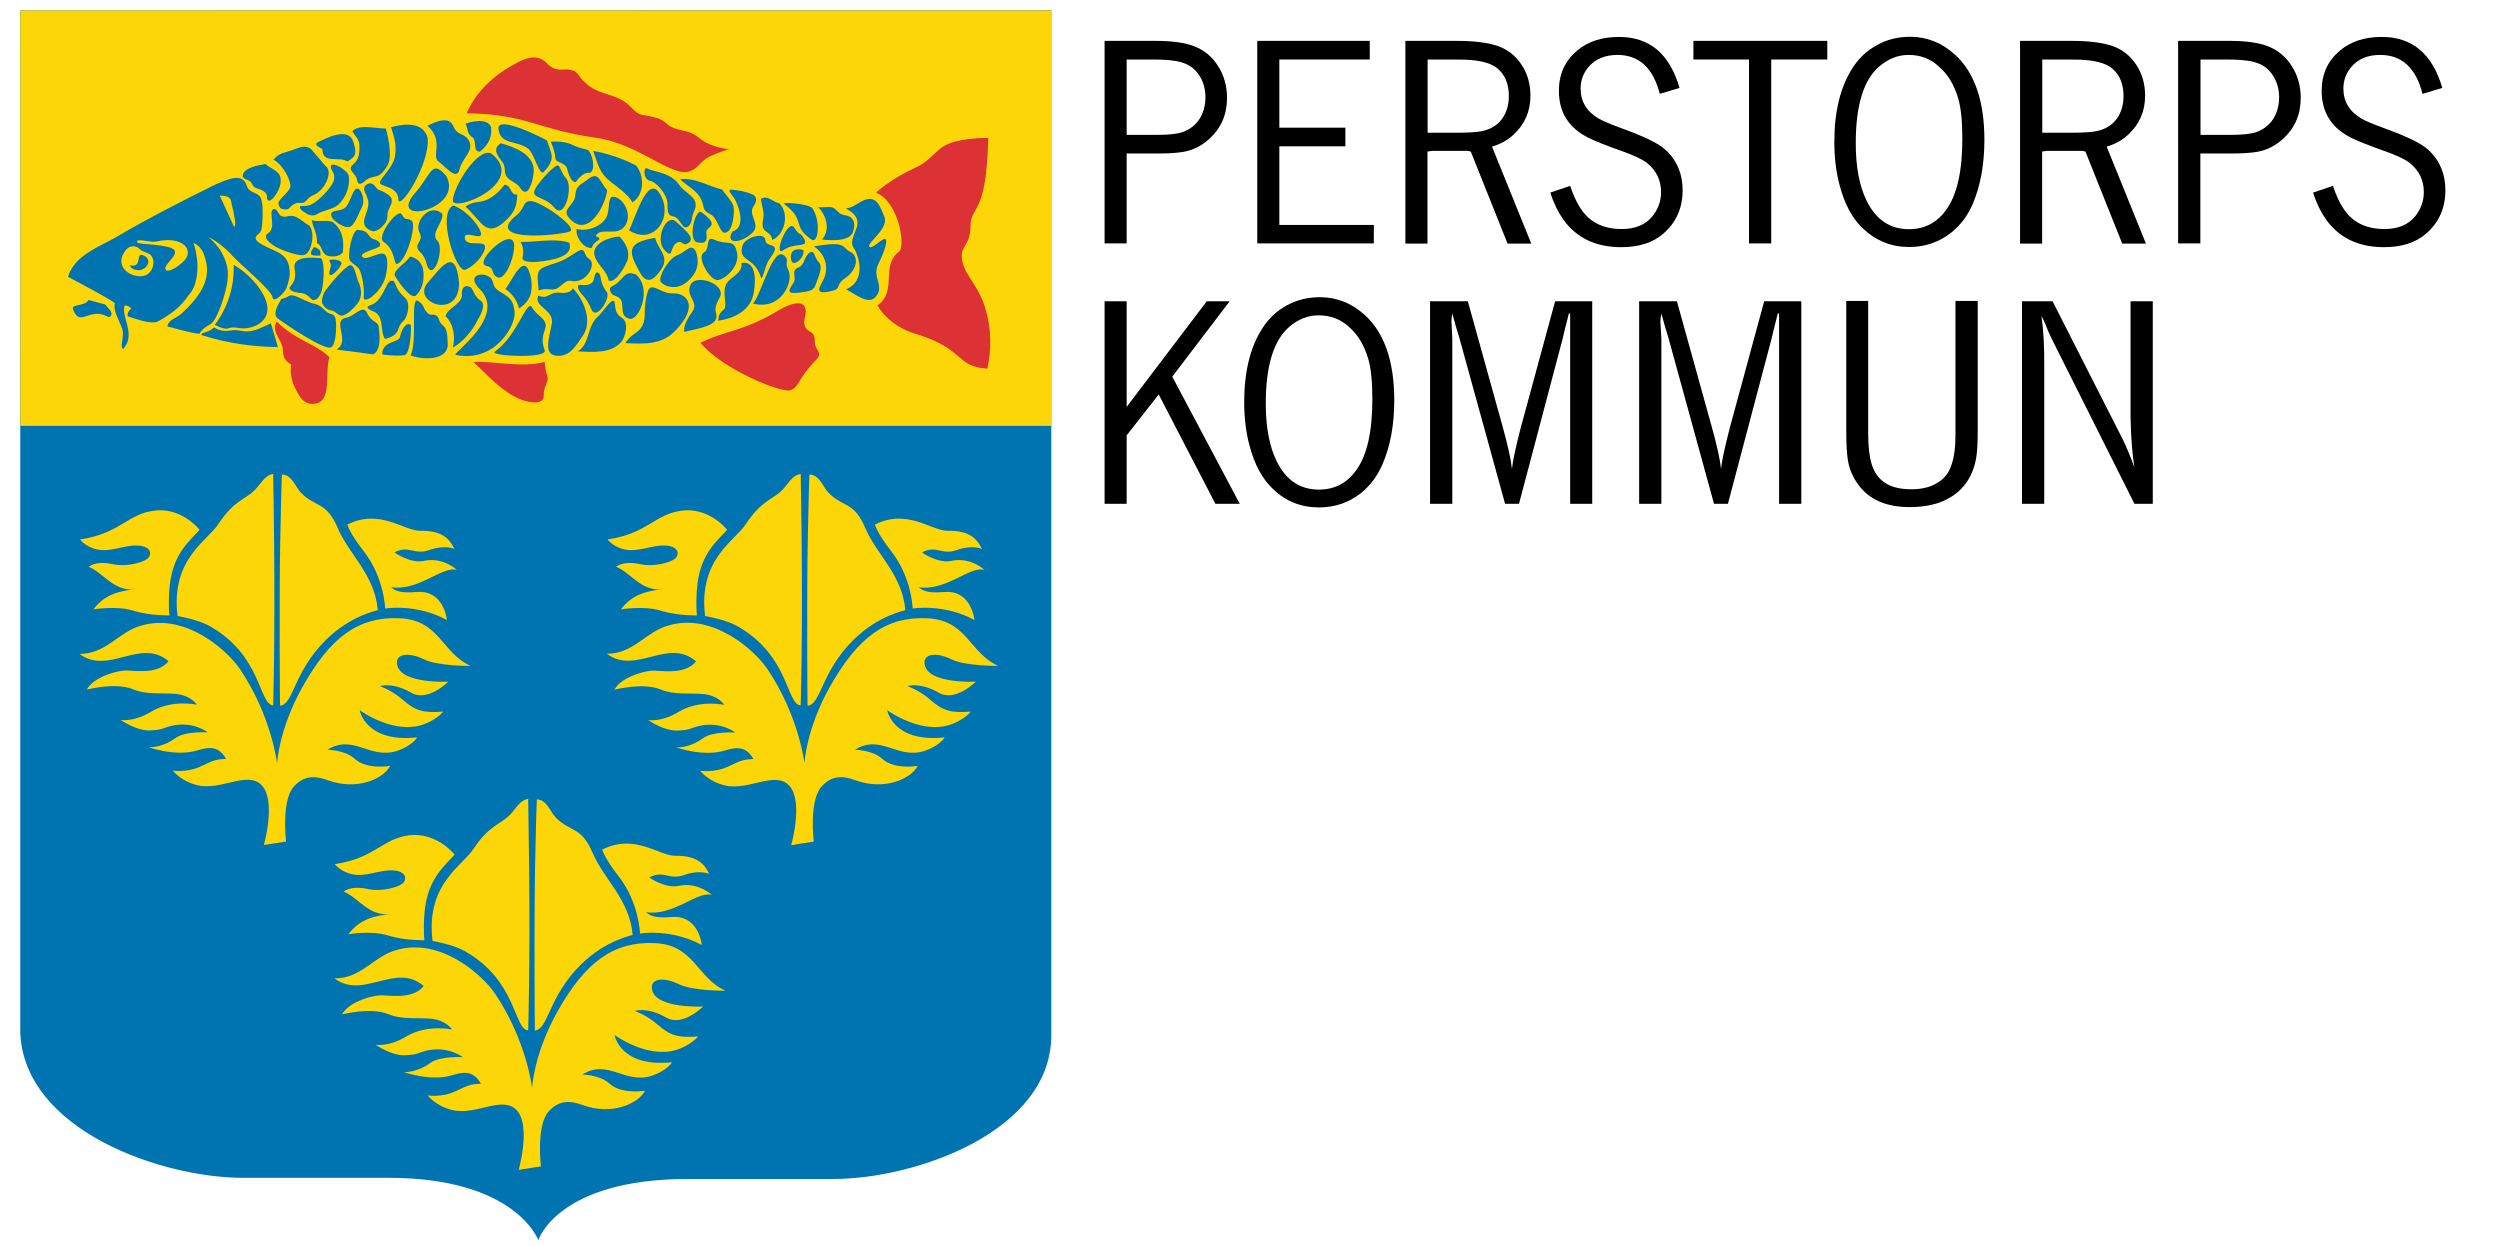 <?xml version="1.0" encoding="utf-8"?>
<!-- Generator: Adobe Illustrator 24.3.1, SVG Export Plug-In . SVG Version: 6.00 Build 0)  -->
<svg version="1.1" id="Lager_1" xmlns="http://www.w3.org/2000/svg" xmlns:xlink="http://www.w3.org/1999/xlink" x="0px" y="0px"
	 viewBox="0 0 152.93 76.25" style="enable-background:new 0 0 152.93 76.25;" xml:space="preserve">
<style type="text/css">
	.st0{fill:#0074B0;}
	.st1{clip-path:url(#SVGID_2_);fill:#FDD607;}
	.st2{fill:#FDD607;}
	.st3{fill:#DC3235;}
</style>
<g>
	<path d="M67.57,2.5h3.13c1,0,1.79,0.11,2.35,0.33c0.62,0.24,1.12,0.65,1.48,1.24c0.35,0.56,0.53,1.2,0.53,1.91
		c0,1.02-0.36,1.86-1.08,2.51c-0.48,0.44-1.01,0.7-1.59,0.8c-0.42,0.07-0.93,0.1-1.55,0.1h-1.92v5.5h-1.35V2.5 M68.92,8.25h1.82
		c0.72,0,1.24-0.05,1.57-0.16c0.58-0.2,0.99-0.57,1.23-1.12c0.13-0.31,0.2-0.64,0.2-1c0-0.66-0.2-1.21-0.61-1.65
		c-0.22-0.24-0.51-0.41-0.86-0.51c-0.42-0.12-0.99-0.17-1.72-0.17h-1.63V8.25z"/>
	<polygon points="76.91,2.5 83.79,2.5 83.79,3.64 78.26,3.64 78.26,7.81 82.3,7.81 82.3,8.95 78.26,8.95 78.26,13.76 84.04,13.76 
		84.04,14.89 76.91,14.89 	"/>
	<path d="M85.97,2.5h3.13c1.09,0,1.94,0.11,2.54,0.32c0.59,0.21,1.07,0.59,1.43,1.13c0.37,0.55,0.55,1.19,0.55,1.9
		c0,0.97-0.35,1.77-1.06,2.41c-0.36,0.33-0.79,0.56-1.29,0.71l2.4,5.93h-1.45l-2.25-5.63l-0.19-0.04h-1.04h-1.14l-0.28,0.04v5.63
		h-1.35V2.5 M87.33,8.12h1.69c0.75,0,1.28-0.03,1.59-0.09c0.62-0.12,1.08-0.42,1.36-0.89c0.22-0.36,0.33-0.79,0.33-1.27
		c0-0.73-0.23-1.28-0.68-1.67c-0.38-0.33-1.04-0.51-1.98-0.55c-0.1,0-0.41,0-0.93-0.01h-1.38V8.12z"/>
	<path d="M102.74,5.38l-1.21,0.36c-0.4-1.59-1.27-2.38-2.59-2.38c-0.76,0-1.35,0.25-1.77,0.74c-0.32,0.38-0.48,0.82-0.48,1.32
		c0,0.79,0.37,1.4,1.1,1.83c0.25,0.15,0.71,0.34,1.39,0.59c1.11,0.4,1.91,0.76,2.4,1.09c0.49,0.34,0.87,0.8,1.11,1.39
		c0.16,0.4,0.24,0.84,0.24,1.31c0,1.09-0.39,1.98-1.18,2.66c-0.64,0.56-1.5,0.83-2.58,0.83c-1.55,0-2.73-0.56-3.54-1.69
		c-0.33-0.47-0.6-1.02-0.79-1.65l1.21-0.41c0.19,0.56,0.39,1,0.6,1.32c0.54,0.88,1.39,1.32,2.55,1.32c0.83,0,1.46-0.26,1.88-0.78
		c0.35-0.43,0.53-0.92,0.53-1.48c0-0.73-0.29-1.32-0.86-1.78c-0.29-0.23-0.83-0.48-1.6-0.75c-0.88-0.31-1.53-0.57-1.96-0.78
		c-1.22-0.6-1.83-1.56-1.83-2.88c0-1.02,0.37-1.83,1.1-2.45c0.67-0.57,1.52-0.85,2.56-0.85C100.91,2.25,102.14,3.3,102.74,5.38z"/>
	<polygon points="103.59,2.5 111.78,2.5 111.78,3.64 108.35,3.64 108.35,14.89 106.99,14.89 106.99,3.64 103.59,3.64 	"/>
	<path d="M116.85,2.25c1.03,0,1.95,0.37,2.76,1.11c1.18,1.09,1.78,2.82,1.78,5.2c0,1.49-0.24,2.8-0.71,3.91
		c-0.31,0.72-0.75,1.3-1.31,1.75c-0.74,0.59-1.6,0.89-2.58,0.89c-1.09,0-2.03-0.38-2.82-1.12c-0.66-0.62-1.14-1.51-1.44-2.67
		c-0.21-0.79-0.32-1.67-0.32-2.64c0-1.86,0.37-3.36,1.1-4.5c0.39-0.62,0.89-1.09,1.51-1.42C115.41,2.42,116.1,2.25,116.85,2.25
		 M116.75,3.36c-0.65,0-1.25,0.24-1.8,0.71c-0.95,0.82-1.43,2.38-1.43,4.69c0,1.44,0.22,2.61,0.66,3.51
		c0.57,1.17,1.44,1.75,2.59,1.75c0.97,0,1.73-0.4,2.3-1.21c0.65-0.91,0.97-2.35,0.97-4.32c0-1.06-0.08-1.88-0.25-2.46
		c-0.25-0.85-0.64-1.5-1.2-1.97C118.08,3.58,117.46,3.36,116.75,3.36z"/>
	<path d="M123.57,2.5h3.13c1.09,0,1.94,0.11,2.54,0.32c0.59,0.21,1.07,0.59,1.43,1.13c0.37,0.55,0.55,1.19,0.55,1.9
		c0,0.97-0.35,1.77-1.06,2.41c-0.36,0.33-0.79,0.56-1.29,0.71l2.4,5.93h-1.45l-2.25-5.63l-0.19-0.04h-1.04h-1.14l-0.28,0.04v5.63
		h-1.35V2.5 M124.92,8.12h1.69c0.75,0,1.29-0.03,1.6-0.09c0.62-0.12,1.07-0.42,1.36-0.89c0.22-0.36,0.33-0.79,0.33-1.27
		c0-0.73-0.23-1.28-0.68-1.67c-0.38-0.33-1.04-0.51-1.98-0.55c-0.1,0-0.41,0-0.93-0.01h-1.38V8.12z"/>
	<path d="M133.25,2.5h3.13c1,0,1.79,0.11,2.35,0.33c0.62,0.24,1.12,0.65,1.48,1.24c0.35,0.56,0.53,1.2,0.53,1.91
		c0,1.02-0.36,1.86-1.08,2.51c-0.48,0.44-1.01,0.7-1.59,0.8c-0.42,0.07-0.94,0.1-1.56,0.1h-1.91v5.5h-1.36V2.5 M134.61,8.25h1.82
		c0.71,0,1.24-0.05,1.56-0.16c0.58-0.2,0.99-0.57,1.23-1.12c0.13-0.31,0.2-0.64,0.2-1c0-0.66-0.21-1.21-0.61-1.65
		c-0.22-0.24-0.51-0.41-0.86-0.51c-0.42-0.12-0.99-0.17-1.72-0.17h-1.62V8.25z"/>
	<path d="M149.4,5.38l-1.21,0.36c-0.4-1.59-1.27-2.38-2.59-2.38c-0.77,0-1.36,0.25-1.77,0.74c-0.32,0.38-0.48,0.82-0.48,1.32
		c0,0.79,0.37,1.4,1.1,1.83c0.25,0.15,0.71,0.34,1.39,0.59c1.11,0.4,1.91,0.76,2.4,1.09c0.49,0.34,0.87,0.8,1.11,1.39
		c0.16,0.4,0.24,0.84,0.24,1.31c0,1.09-0.39,1.98-1.18,2.66c-0.64,0.56-1.5,0.83-2.58,0.83c-1.55,0-2.73-0.56-3.54-1.69
		c-0.33-0.47-0.6-1.02-0.79-1.65l1.21-0.41c0.19,0.56,0.39,1,0.6,1.32c0.54,0.88,1.39,1.32,2.55,1.32c0.83,0,1.46-0.26,1.88-0.78
		c0.35-0.43,0.53-0.92,0.53-1.48c0-0.73-0.29-1.32-0.86-1.78c-0.29-0.23-0.83-0.48-1.6-0.75c-0.87-0.31-1.53-0.57-1.96-0.78
		c-1.22-0.6-1.83-1.56-1.83-2.88c0-1.02,0.37-1.83,1.1-2.45c0.67-0.57,1.52-0.85,2.56-0.85C147.56,2.25,148.8,3.3,149.4,5.38z"/>
	<polygon points="68.92,18.43 68.92,24.89 73.82,18.43 75.22,18.43 71.71,23.04 75.84,30.82 74.35,30.82 70.88,24.13 68.92,26.63 
		68.92,30.82 67.57,30.82 67.57,18.43 	"/>
	<path d="M80.75,18.18c1.03,0,1.95,0.37,2.76,1.11c1.18,1.09,1.78,2.82,1.78,5.2c0,1.49-0.24,2.8-0.72,3.91
		c-0.31,0.72-0.75,1.3-1.3,1.75c-0.74,0.59-1.6,0.89-2.58,0.89c-1.1,0-2.04-0.37-2.82-1.13c-0.66-0.62-1.14-1.51-1.44-2.67
		c-0.21-0.79-0.32-1.67-0.32-2.64c0-1.86,0.37-3.36,1.1-4.5c0.39-0.62,0.9-1.09,1.51-1.42C79.32,18.35,80,18.18,80.75,18.18
		 M80.66,19.29c-0.65,0-1.25,0.23-1.8,0.71c-0.95,0.82-1.43,2.38-1.43,4.69c0,1.44,0.22,2.61,0.66,3.51
		c0.57,1.17,1.43,1.75,2.59,1.75c0.96,0,1.73-0.4,2.3-1.21c0.65-0.91,0.97-2.35,0.97-4.32c0-1.06-0.08-1.88-0.25-2.46
		c-0.25-0.85-0.64-1.5-1.2-1.98C81.98,19.51,81.37,19.29,80.66,19.29z"/>
	<path d="M97.4,18.43v12.39h-1.35v-9.85v-0.72v-0.78v-0.29h-0.08l-0.08,0.32l-0.17,0.67l-0.13,0.55l-2.67,10.1h-0.85l-2.82-10.23
		c-0.12-0.37-0.26-0.84-0.41-1.41c-0.04,0.2-0.05,0.37-0.05,0.51l0.05,1.03v10.1h-1.36V18.43h2.31l2.13,7.67
		c0.32,1.15,0.51,2.01,0.57,2.59c0.04-0.46,0.22-1.29,0.53-2.5l2.11-7.76H97.4z"/>
	<path d="M110.19,18.43v12.39h-1.36v-9.85v-0.72v-0.78v-0.29h-0.08l-0.08,0.32l-0.17,0.67l-0.13,0.55l-2.67,10.1h-0.85l-2.81-10.23
		c-0.12-0.37-0.26-0.84-0.41-1.41c-0.04,0.2-0.06,0.37-0.06,0.51l0.06,1.03v10.1h-1.36V18.43h2.31l2.13,7.67
		c0.32,1.15,0.51,2.01,0.57,2.59c0.04-0.46,0.22-1.29,0.53-2.5l2.11-7.76H110.19z"/>
	<path d="M114.28,18.43v8.05c0,0.81,0.07,1.44,0.21,1.9c0.31,1.04,1.11,1.55,2.42,1.55c0.63,0,1.15-0.12,1.58-0.38
		c0.43-0.25,0.72-0.61,0.87-1.07c0.18-0.5,0.26-1.11,0.26-1.86v-8.21h1.36v8.05c0,0.62-0.03,1.08-0.07,1.4
		c-0.16,1.13-0.67,1.97-1.53,2.52c-0.67,0.43-1.53,0.64-2.56,0.64c-1.42,0-2.46-0.45-3.12-1.34c-0.39-0.51-0.62-1.09-0.69-1.73
		c-0.05-0.45-0.07-0.98-0.07-1.59v-7.95H114.28z"/>
	<path d="M131.69,18.43v12.39h-1.12l-5.01-9.99c-0.15-0.3-0.29-0.6-0.4-0.91c-0.07-0.18-0.17-0.38-0.28-0.59
		c0.12,0.82,0.18,1.83,0.17,3.03v8.46h-1.36V18.43h1.87l4.3,8.46c0.23,0.48,0.47,1.05,0.71,1.71c-0.13-0.74-0.21-1.76-0.24-3.07
		v-7.1H131.69z"/>
</g>
<g>
	<g>
		<path class="st0" d="M64.31,0.63l0,62.62c0.07,5.95-8.29,8.87-13.33,8.87c-3.52,0-8.89,0-8.89,0c-7.98,0-9.16,3.74-9.16,3.74
			s-1.37-3.81-9.16-3.81c0,0-5.37,0-8.89,0c-5.04,0-13.39-2.92-13.64-8.87l0-62.54L64.31,0.63L64.31,0.63z"/>
		<g>
			<defs>
				<path id="SVGID_1_" d="M1.24,0.64l63.08,0l0,0l0,0l0,62.62c0.07,5.95-8.29,8.87-13.33,8.87c-3.52,0-8.89,0-8.89,0
					c-7.98,0-9.16,3.74-9.16,3.74s-1.37-3.81-9.16-3.81c0,0-5.37,0-8.89,0c-5.04,0-13.39-2.92-13.64-8.87"/>
			</defs>
			<clipPath id="SVGID_2_">
				<use xlink:href="#SVGID_1_"  style="overflow:visible;"/>
			</clipPath>
			<polygon class="st1" points="0,0 65.68,0 65.68,26.05 0,26.05 0,0 			"/>
		</g>
	</g>
	<g>
		<path class="st0" d="M30.04,7.77c0.06,0.54-0.07,1-0.68,1.51c-0.45-0.01-0.19-0.61-0.43-0.86c-0.37-0.2-0.31-0.58-0.45-0.86
			C28.92,7.42,29.8,7.21,30.04,7.77L30.04,7.77z"/>
		<path class="st0" d="M28.65,8.55c0.42,0.66-0.38,1.09-0.54,1.81c-0.17,0.74-0.89-0.21-1.25-0.45c-0.54-0.35,0.36-1.28-0.72-2.22
			c1.22-0.59,1.45-0.3,1.65,0.14C27.98,8.26,28.39,8.15,28.65,8.55z"/>
		<path class="st0" d="M33.46,8.6c0.26,0.82,0.57,1.09-0.19,1.91c-0.28,0.31-0.58-1.15-0.98-1.43c-0.72-0.51-1.68-0.21-1.8-1.19
			C30.39,7.02,33.14,8.4,33.46,8.6"/>
		<path class="st0" d="M26.16,8.42c0.16,1.65-1.76,4.56-1.79,3.76c-0.03-0.83-1.19-0.74-1.13-1.03c0.06-0.28,0.76-0.89,0.9-1.49
			c0.16-0.71-0.03-1.29-0.22-1.88C24.74,7.56,25.86,7.43,26.16,8.42"/>
		<path class="st0" d="M23.6,7.86c0,0,0.48,1.6,0.11,2.25c-0.55,0.98-0.87,0.5-1.41,0.98c-0.24,0.21-0.41,0.24-0.46-0.1
			c-0.06-0.4-0.64-0.58-0.26-0.91c0.29-0.25,0.4-0.5,0.41-1.04c0.01-0.54-0.18-0.58-0.44-1.02C22.03,7.57,22.92,7.87,23.6,7.86
			L23.6,7.86z"/>
		<path class="st0" d="M21.24,9.88c-0.46-0.35-1.52,0.19-1.51-0.74C19.61,9,19.31,9,19.35,8.75c0.63-0.33,1.94-0.98,2.25-0.11
			C21.91,9.5,21.65,9.64,21.24,9.88z"/>
		<path class="st0" d="M36,9.2c0.36,0.45,0.39,1.39,0.03,1.37c-0.44-0.02-0.8,0.56-0.8,0.56c-0.3,0.08-0.49-0.62-0.53-0.78
			C34.6,9.92,34,9.96,33.98,9.71c-0.04-0.53-0.29-1.04-0.29-1.04s0.78-0.09,1.34,0.2C35.51,9.11,35.95,9.13,36,9.2z"/>
		<path class="st0" d="M30.64,8.76c0.84,0.25,2.03,0.67,2.01,1.7c-0.01,0.47-0.32,1.83-0.84,1.02c-0.2-0.31-0.6-0.38-0.81-0.67
			c-0.2-0.28-0.04-0.55-0.24-0.85C30.48,9.56,30.06,9.13,30.64,8.76"/>
		<path class="st0" d="M19.89,10.13c0.55,0.38-0.05,1.52-0.67,1.78c-0.61,0.26-0.4,0.57-0.94,0.5c0,0-0.15-0.04-0.39,0.14
			c-0.18,0.13-0.21,0.29-0.47,0.26c-0.26-0.02-0.33-0.11-0.39-0.34c-0.05-0.24,0.67-0.72,0.73-1.04c0.06-0.32-0.41-1.33-1.03-1.66
			c0.22-0.26,0.36-0.36,0.94-0.52c0.58-0.16,0.94-0.47,1.38-0.11L19.89,10.13C19.89,10.13,19.78,10.06,19.89,10.13z"/>
		<path class="st0" d="M38.92,10.13c0.51,0.65,0.51,1.76-0.23,2.25c-0.31-0.52-0.84-0.87-1.31-1.24c-0.76-0.6-0.77-1.06-1.1-1.91
			C37.22,9.4,38.09,9.7,38.92,10.13"/>
		<path class="st0" d="M34.62,10.9c0.47,0.51-0.07,2.59-0.71,1.8c-0.65-0.79-1.63-0.5-1.07-1.31c0.36-0.53,1.02-1.2,1.23-1.26
			C34.28,10.07,34.3,10.56,34.62,10.9z"/>
		<path class="st0" d="M41.55,11.31c0.39,0.58,1.34,0.77,0.89,1.66c-0.16,0.31-0.06,0.75-0.41,0.92c-0.32,0.15-0.4-0.57-0.84-0.65
			c-0.34-0.06-0.36-0.26-0.36-0.78c0-0.53-0.65-1.33-1.07-1.4c-0.42-0.07-0.41-0.88-0.18-0.76C40.02,10.54,41.02,10.53,41.55,11.31z
			"/>
		<path class="st0" d="M16.24,10.03c0.26,0.25,0.62,0.33,0.85,0.65c0.35,0.65-0.49,1.75-0.68,1.58c-0.19-0.17,0.06-0.3-0.25-0.54
			c-0.32-0.24-0.6-0.13-0.73-0.45c-0.13-0.32-0.48-0.24-0.58-0.47c-0.03-0.39,0.49-0.55,0.79-0.65L16.24,10.03L16.24,10.03z"/>
		<path class="st0" d="M27.3,10.77c1.12,2.05-3.74,3.12-1.89,1.01C26.4,10.66,26.4,9.7,27.3,10.77"/>
		<path class="st0" d="M21.33,10.75c0.13,0.89-0.41,1.63-0.74,1.85c-0.33,0.22-0.87,0.29-1.2,0.5c-0.33,0.22-0.71-0.08-0.71-0.08
			s-0.34-0.18-0.33-0.33c0.01-0.15,0.07-0.04,0.52-0.12c0.45-0.08,1.45-1.09,1.56-1.57c0.1-0.48-0.26-0.59-0.18-0.86
			C20.31,9.88,21.23,10.37,21.33,10.75C21.33,10.75,21.32,10.65,21.33,10.75z"/>
		<path class="st0" d="M37.14,11.62c-0.09,0.96-1.22,3.09-2.37,1.66c-0.4-0.5,0.38-0.72,0.42-1.33c0.05-0.64,0.33-0.62,0.77-0.98
			C36.65,10.41,36.7,11.19,37.14,11.62"/>
		<path class="st0" d="M44.17,11.59c0.18,0.28,0.59,0.68,0.69,1s-0.01,1.74-0.59,1.64c-0.22-0.04-0.43-0.95-0.79-1.11
			c-0.54-0.24-0.37-0.42-0.58-0.9c-0.25-0.58-0.88-0.83-1.3-1.26C42.56,10.86,43.29,11.39,44.17,11.59"/>
		<path class="st0" d="M14.48,10.88c0.27,0.02,0.49,0.09,0.63,0.52c0.14,0.42,0.66,0.34,0.84,0.71c0.18,0.36,0.12,1.65,0.04,1.94
			c-0.08,0.28-0.33,0.29-0.35,0.51c-0.02,0.22,0.43,0.45,1.22,0.8c0.78,0.35,0.82,0.84,0.86,1.22c0.04,0.38-0.12,0.8-0.2,1.05
			c-0.09,0.25-0.8,0.98-0.85,0.55c-0.06-0.43-2.02-2.06-2.36-2.44c-0.82-0.92-1.56-1.24-1.56-1.24s0.56,0.46,0.84,1
			c0.3,0.58,0.45,1.1,0.28,1.96c-0.17,0.86-0.64,2.16-0.98,2.36c-0.34,0.2-0.51,0.3-0.69,0.6c-0.6-0.06-1.23-0.27-1.96-0.45
			c0.06-0.43,0.51-0.47,0.87-0.79c0.98-0.9,1.8-1.97,1.49-3.19c-0.1-0.41-0.22-0.88-0.77-1.14c0.34,0.95,0.41,2.49-0.31,3.23
			c-0.47,0.71-1.11,1.18-1.93,1.62c-0.52,0.1-1.18-0.16-1.78-0.35c-0.03-0.2,0.06-0.36,0.22-0.46c-0.1-0.14-0.25-0.22-0.41-0.2
			c-0.22,0.73,0.73,1.77-0.09,2.66c-0.23-0.17,0.11-0.77-0.06-1.25c-0.19-0.54-0.58-1.12-0.44-1.56c-0.92-0.6-1.91-1.08-2.87-1.61
			c0.38-1.28,1.86-1.82,2.89-2.39c1.78-1.08,4.66-2.53,5.56-2.97C13.5,11.1,14.21,10.86,14.48,10.88z"/>
		<path class="st0" d="M38.48,14.09c0.38-0.71,1.24-3.89,2.04-1.92C41.07,13.52,39.88,14.99,38.48,14.09"/>
		<path class="st0" d="M22.95,11.4c0.26,0.35,0.21,0.11,0.78,0.5c0.58,0.39-0.07,0.81-0.03,1.3c0.04,0.49-0.65,1.03-0.93,0.94
			c-1.14-0.43,0.07-1.25-0.31-2.06c-0.07-0.29-0.26-0.38-0.15-0.68C22.51,11.17,22.76,11.14,22.95,11.4z"/>
		<path class="st0" d="M31.64,11.9c-0.02,0.7-0.16,1.05-0.62,1.51c-1.3,1.28-1.52,0.12-2.55-0.77c0.5-0.37,0.78-0.18,1.36-0.44
			c0.42-0.22,0.76-0.52,1.03-0.9C31.31,11.32,31.18,11.95,31.64,11.9"/>
		<path class="st0" d="M46,12.86c-0.05,0.5,0.52,0.95-0.02,1.42c-0.74,0.66-1.64,0.63-1.17-0.12c0.92-0.27,0.29-1.79,0.08-2.07
			c-0.48-0.61-0.26-0.5,0.26-0.44c0.2,0.02,0.93,0.19,1.04,0.36C46.4,12.35,46.02,12.61,46,12.86z"/>
		<path class="st0" d="M37.19,13.01c0.11-0.59,0-1.1,0.47-0.95c0.47,0.15,0.99,0.98,0.63,1.66c-0.46,0.86-1.54,0.09-1.85,0.72
			c0.57,0.25-0.09,0.2-0.23,0.72c-0.51,0.09-1.04-0.73-0.93-1.16C35.89,14.21,37.05,13.82,37.19,13.01z"/>
		<path class="st0" d="M47.66,12.43c0.66,0.62,0.35,1.93-0.42,2.25c-0.07-0.63-0.75-0.34-0.56-1.25c0.1-0.46-0.08-0.82-0.14-1.26
			C46.97,11.9,47.27,12.37,47.66,12.43"/>
		<path class="st0" d="M54.12,13.32c0.19,0.7-1.05,1.51-0.95,1.75c0.1,0.24,0.68-0.39,0.93-0.45c0.25-0.06,0.07,0.65-0.36,1.5
			c-0.43,0.85,0.39,1.33-0.15,2.01c-0.46,0.58-1.24-0.14-1.84-0.43c1.27-0.51,0.79-2.08,0.47-2.54c-0.33-0.45,0.3-1.11,0.23-1.62
			c-0.06-0.51-0.71-0.76-0.7-0.8c0.56-0.02,0.95-0.61,1.51-0.57C53.77,12.21,53.95,12.95,54.12,13.32"/>
		<path class="st0" d="M22.15,12.64c-0.21,0.41-0.44,1.13-0.76,1.24c-0.31,0.11-1.09-0.38-1.13-0.71c-0.05-0.35,0.42-0.21,0.78-0.41
			c0.36-0.2,0.5-1.13,0.77-1.22C22.08,11.46,22.36,12.23,22.15,12.64z"/>
		<path class="st0" d="M49.69,12.73c0.55,0.84,0.36,2.22-0.06,1.92c-1.22-0.87-0.32-1.17-1.66-2.17
			C47.8,12.34,49.4,12.45,49.69,12.73"/>
		<path class="st0" d="M51.77,13.18c0.33,0.07,0.63,0.34,0.41,1.01c-0.24,0.71-1.9,0.46-1.9,0.46s0.34-0.3,0.29-0.89
			c-0.05-0.59-0.43-1.01-0.53-1.09c0.5,0.06,0.8-0.14,1.09,0.16C51.41,13.12,51.47,13.12,51.77,13.18z"/>
		<path class="st0" d="M17.2,13.2c0.29,0.15,0.34-0.03,0.7,0.01c0.36,0.04,0.78,0.5,0.99,0.56c0.35,0.36,0.21,1.09,0.1,1.37
			c-0.11,0.27-0.19,0.39-0.4,0.46c-0.21,0.07-1-0.16-1.44-0.36c-0.44-0.2-0.9-0.53-0.88-0.77c0.02-0.25,0.24-0.13,0.35-0.51
			c0.11-0.38-0.15-1.06,0.1-1.16C16.96,12.7,17.05,13.2,17.2,13.2L17.2,13.2z"/>
		<path class="st0" d="M25.18,13.5c0.29,0.21-0.18,2.02-0.7,2.52c-0.52,0.5-0.12-0.63-1.03-1.24c-0.44-0.3,0.89-2.1,1.13-1.66
			C24.82,13.56,24.89,13.28,25.18,13.5z"/>
		<path class="st0" d="M42.91,12.98c-0.37-0.27-0.88,1.74-0.24,1.85c0.63,0.12,0.57-0.24,0.54-0.62
			C43.18,13.84,44.14,13.87,42.91,12.98z"/>
		<path class="st0" d="M42.08,14.88c-0.39,0.23-0.33-0.32-0.77,0.04c-0.31,0.26-0.14,0.94-0.65,0.39c-0.64-0.69,0.11-2.23,0.65-1.78
			C42.06,14.17,42.54,14.62,42.08,14.88z"/>
		<path class="st0" d="M20.34,13.57c0.6,0.47,0.72,1.06,0.63,1.87c-0.2,0.26-0.67,0.31-1,0.18c-0.35-0.2-0.26-0.63-0.58-0.74
			c0.01-0.71-0.2-0.79-0.32-1.41C19.43,13.59,19.91,13.44,20.34,13.57L20.34,13.57z"/>
		<path class="st0" d="M49.15,14.54c0.41,0.69-0.48,0.24-1.21,0.75c-0.7,0.5,0.26-1.99,0.65-1.36
			C48.94,14.49,48.93,14.16,49.15,14.54z"/>
		<path class="st0" d="M22.96,14.66c0.23,0.11,0.36,0.22,0.26,0.4c-0.1,0.17-1.29,0.38-1.06,0.65c0.23,0.27,0.99-0.31,1.32-0.18
			c0.34,0.13,0.18,1.12,0.11,1.39c-0.28,1.01-1.4,1.77-1.34,1.23c0.06-0.54-0.13-1.51-0.3-1.72c-0.17-0.21-0.32-0.24-0.53-0.47
			c-0.21-0.23,0.11-1.95,0.49-1.9c0.38,0.04,0.49,0.11,0.66,0.35C22.74,14.64,22.96,14.66,22.96,14.66S22.73,14.55,22.96,14.66z"/>
		<path class="st0" d="M46.98,16c-0.23,0.42-0.34,1.27-0.45,0.92c-0.38-1.21-1.36-0.9-1.13-1.84c0.11-0.47,0.93-0.76,1.25-0.62
			c0.32,0.14-0.03,0.39,0.51,0.54C47.7,15.15,47.21,15.58,46.98,16z"/>
		<path class="st0" d="M37.9,14.47c0.36,0.39,0.65,0.88,0.49,1.43c-0.09,0.29-0.71,1.44-1.15,1.27c-0.12-0.64-0.72-0.95-0.87-1.55
			C36.18,14.91,37.29,14.48,37.9,14.47"/>
		<path class="st0" d="M40.08,14.55c0.11,0.62,0.88,1.12,0.41,1.86c-0.41,0.64-0.89,1.09-1.35,0.25
			C38.45,15.41,38.27,14.84,40.08,14.55"/>
		<path class="st0" d="M43.69,14.66c0.87,0.39,1.21-0.12,1.4,0.83c0.17,0.84-0.83,1.69-1.25,1.64c-0.42-0.04-1.27-1.4-0.77-1.69
			C43.47,15.21,43.11,14.4,43.69,14.66z"/>
		<path class="st0" d="M30.43,16.96c0.42,0.2,0.96-0.96,1.02-1.81c0.12-1.6-2.58,0.93-1.69,1.12C30.31,16.38,30,16.77,30.43,16.96z"
			/>
		<path class="st0" d="M42.6,15.47c0.19,0.7,0.05,1.19-0.49,1.7c-0.71,0.68-1.55,0.32-1.7,0.05s0.47-1.42,1.06-1.63
			C41.94,15.44,42.33,14.76,42.6,15.47"/>
		<path class="st0" d="M52.34,15.82c0.09,0.31-0.12,0.86-0.66,1.21c-0.54,0.35-0.25,0.62-0.69,0.74c-1.35,0.35-0.8-0.24-0.58-0.75
			c0.3-0.7,0.06-1.5-0.63-1.95c0.75-0.1,1.58-0.29,1.91,0.09C52.03,15.53,52.21,15.35,52.34,15.82z"/>
		<path class="st0" d="M49.14,15.29c0.14,0.43-0.66,1.16-0.75,0.58C48.31,15.35,48.62,15.16,49.14,15.29"/>
		<path class="st0" d="M48.23,16.53c0.33,0.68-0.42,2.48-2.17,2.04c0.53-0.59,1.23-3.59,1.93-2.92
			C48.32,15.97,47.95,15.95,48.23,16.53z"/>
		<path class="st0" d="M19.6,15.63c0,0-0.5,0.05-0.57-0.08c-0.07-0.13,0.18-0.44,0.18-0.44s0.21,0.06,0.32,0.17
			C19.64,15.38,19.6,15.63,19.6,15.63L19.6,15.63z"/>
		<path class="st0" d="M50.08,16.03c0.3,0.3-0.03,0.93-0.19,1.4c-0.11,0.33-0.35,0.39-0.99,0.47c-0.61,0.07-0.79,0-0.39-0.55
			c0.29-0.39-0.2-0.78,0.35-1c0.37-0.14,0.33-0.68,0.66-0.89C49.86,15.26,49.78,15.73,50.08,16.03z"/>
		<path class="st0" d="M25.87,16.41c0.14,0.72-0.07,1.34-0.42,1.66c-0.35,0.31-1.2-1.04-1.28-1.17c-0.22-0.35,0.79-0.88,0.9-1.21
			C25.48,15.77,25.75,16.01,25.87,16.41"/>
		<path class="st0" d="M45.36,16.09c1.03-0.19,0.84,1.43,0.72,1.95c-0.23,0.98-1.19,1.44-2.15,1.58c0.04-0.27,0.05-0.46,0.32-0.66
			c0.27-0.2-0.02-0.8,0.1-1.38C44.49,16.92,45.44,16.85,45.36,16.09"/>
		<path class="st0" d="M19.62,15.79c0.3,0.23,0.17,1.77,0.02,2.11c-0.14,0.34-0.29,0.44-0.45,0.46c-0.16,0.01-0.34-0.4-0.75-0.43
			c-0.56-0.05-0.73-0.2-0.73-0.32c-0.01-0.11,0.48-0.33,0.31-1.17C17.86,15.58,19.3,15.78,19.62,15.79
			C19.62,15.79,19.6,15.77,19.62,15.79z"/>
		<path class="st0" d="M14.29,16.2c1.01,0.57,2.1,1.82,2.07,2.73c-0.03,0.9-1.02,1.14-1.39,1.16c-0.38,0.01-0.7-0.13-0.98-0.01
			c-0.28,0.12-0.85-0.21-0.85-0.21C13.94,18.82,14.35,17.48,14.29,16.2L14.29,16.2z"/>
		<path class="st0" d="M21.98,17.36c0.17,0.5,0.11,0.79-0.01,1.05c-0.13,0.26-0.75,0.91-1.09,0.9c-0.15-0.01-0.34-0.2-0.44-0.26
			c-0.09-0.06-0.26-0.05-0.39-0.13c-0.13-0.08-0.24-0.17-0.32-0.33c-0.08-0.16-0.02-0.36,0.06-0.61c0.08-0.25,1.29-1.68,1.61-1.75
			C21.73,16.18,21.77,16.99,21.98,17.36C21.98,17.36,21.8,16.86,21.98,17.36z"/>
		<path class="st0" d="M37.12,17.87c0.26,0.33-0.65,1.82-0.96,1.02c-0.32-0.8-0.7-0.89-0.8-1.28c-0.1-0.39,0.48,0.04,0.89-0.35
			c0.12-0.11,0.1-0.7,0.34-0.58C36.83,16.8,36.64,17.26,37.12,17.87z"/>
		<path class="st0" d="M44.02,18.21c-0.47,0.81-0.13,0.85-0.2,1.23c-0.11,0.59-1.48,0.7-1.95,0.87c-0.08-0.24,0.05-0.63,0.48-1.24
			c0.43-0.62-0.43-0.93-0.11-1.65C42.58,16.71,44.49,17.4,44.02,18.21z"/>
		<path class="st0" d="M38.9,16.79c1.02,0.87,0.18,2.85-0.38,2.71s-0.39-0.58-0.48-1c-0.09-0.42-0.5-0.37-0.62-0.53
			c-0.12-0.16-0.17-0.35,0.01-0.45C38.23,17.11,38.13,16.5,38.9,16.79"/>
		<path class="st0" d="M30.55,17.82c0.57,0.36,0.84,0.46,0.93,1.24c0.1,0.87-1.23,3.15-3.61,2.65c-0.27-0.06,3.17-2.34,1.48-4.02
			c-0.82-0.82,0.06-1.05,0.52-0.79C30.33,17.16,29.97,17.46,30.55,17.82z"/>
		<path class="st0" d="M24.76,18.2c0.42,0.37,0.13,1.26-0.08,1.43c-0.21,0.17-0.3,0.44-0.33,0.54c-0.06,0.23-0.35,0.48-0.81,0.56
			c-0.33-0.56,0.02-1.5-0.83-1.73c-0.12-0.07-0.4-0.22-0.07-0.32c0.81-0.25,0.94-1.42,1.27-1.5C24.29,17.1,24.02,17.55,24.76,18.2z"
			/>
		<path class="st0" d="M41.26,20.28c-0.82,0.83-1.9,0.76-3,0.71c0.41-0.75,1.2-0.56,1.18-1.85c-0.01-0.39,0.07-0.96,0.19-1.32
			c0.22-0.63,0.77,0.16,1.56,0.13C41.97,17.91,42.83,18.7,41.26,20.28z"/>
		<path class="st0" d="M35.04,17.63c0.72,0.75,1.21,2.04,0.61,2.91c-0.41,0.59-0.79,1.31-1.62,1.22c-0.79-0.09-0.45-1.01-0.28-1.93
			c0.18-0.92-1.14-1.03-0.82-1.75c0.61,0.27,0.67-0.26,1.34-0.17C34.93,17.99,35.04,17.63,35.04,17.63z"/>
		<path class="st0" d="M19.25,18.59c0.36,0.08,0.47,0.27,0.71,0.47c0.24,0.21,0.41,0.09,0.53,0.33c0.13,0.24,0.1,1.66-0.22,1.85
			c-0.4,0.25-2.94-1.5-3.28-1.76c-0.34-0.26,0.04-0.88,0.14-1.05c0.1-0.17,0.08-0.15,0.27-0.19c0.19-0.04,0.31-0.27,0.66-0.13
			C18.41,18.24,18.87,18.51,19.25,18.59C19.25,18.59,18.89,18.51,19.25,18.59z"/>
		<path class="st0" d="M38.01,19.42c0.54,0.32,0.19,1.24,0.03,1.45c-0.59,0.76-1.78,0.68-2.7,0.62c0.74-0.41,0.57-1.55,1.21-2.1
			c0.32-0.28,0.74-0.99,0.96-0.99C37.72,18.39,37.47,19.1,38.01,19.42z"/>
		<path class="st0" d="M26.2,19.19c0.18,0.16,0.5-0.11,0.65,0.35c0.19,0.58,0.51,0.12,0.54,1.51c0.02,1.01-1.51,0.98-2.28,0.69
			c0.45-0.8-0.04-3.67,0.47-3.33C26.04,18.71,25.81,18.85,26.2,19.19z"/>
		<path class="st0" d="M33.36,19.77c0.14,0.38-0.39,0.73-0.04,1.66c0.2,0.53-3.44,0.35-3.05,0.08c1.42-1.01,1.96-3.27,2.28-2.7
			C32.82,19.28,33.23,19.39,33.36,19.77z"/>
		<path class="st0" d="M6.76,19.01c0.14,0.23,0.01,0.46-0.2,0.35c-1.1-0.59-1.7,0.72-2.1-0.47c-0.1-0.3,0.72-0.13,0.96-0.54
			l1.02,0.28L6.76,19.01z"/>
		<path class="st0" d="M22.82,21.68l-2.24-0.3c0.92-0.52-0.36-1.79,0.63-1.95c0.45-0.08,1-0.82,1.23-0.31
			c0.29,0.63,0.69,0.52,0.72,0.86C23.16,19.98,23.43,21.42,22.82,21.68z"/>
		<path class="st0" d="M25.12,19.86c0.06,0.03,0.01,1.64-0.32,1.84c-0.2,0.12-1.42,0-1.42-0.02c0-0.84,1.01-0.7,1.09-1.07
			C24.56,20.19,24.8,19.7,25.12,19.86z"/>
		<path class="st0" d="M16.57,19.78l0.43,1.45c-1.64-0.02-3.11-0.24-4.67-0.73c-0.07-0.18,0.31-0.12,0.58-0.33l0.19-0.14
			c0,0,0.34,0.25,0.81,0.21c0.47-0.04,0.29-0.09,0.94,0.01C15.49,20.37,16.06,19.99,16.57,19.78L16.57,19.78z"/>
		<path class="st2" d="M9.08,15.51c0.58,0.22,0.36,1.71-0.89,1.33c-0.66-0.2-0.99-0.79-0.6-1.39c0.3-0.53,0.73-0.39,0.87-0.29
			C8.6,15.25,8.5,15.29,9.08,15.51z"/>
		<path class="st2" d="M14.26,12.84c0.08,0.47,0.21,0.95,0.06,1.04l-0.88-1.92C14.3,12,14.06,12.25,14.26,12.84L14.26,12.84z"/>
		<path class="st2" d="M8.38,14.77c-0.06,0.2,0.83,0.11,1.82,0.32c1.26,0.26-0.26,1.02-0.07,1.4c0.09,0.19,0.57-0.04,0.99-0.4
			c0.94-0.8-0.02-1.68-1.52-1.32C9.21,14.86,8.44,14.57,8.38,14.77z"/>
		<path class="st0" d="M8.48,16.53c0.46,0.01,0.89-0.61,0.33-0.89c-0.59-0.3-0.02,0.78-0.87,0.59C7.94,16.23,8.02,16.53,8.48,16.53z
			"/>
		<path class="st0" d="M34.82,14.84c0.15,0.45-0.09,0.72-0.62,0.92c-0.53,0.2-2.37,0.5-2.23-0.03c0.14-0.54-0.13-0.93-0.13-0.93
			C32.83,14.82,33.87,14.55,34.82,14.84L34.82,14.84z"/>
		<path class="st0" d="M28.08,17.28c0.03,2.36-2.96,1.21-1.91,0.01C26.96,16.38,27.87,15.01,28.08,17.28"/>
		<path class="st0" d="M27.05,13.07c0.12,0.51-0.76,1.19-0.29,1.66c0.47,0.47-0.29,2.72-0.68,1.37c-0.06-0.29-0.21-0.54-0.44-0.74
			c-0.37-0.47,0.33-0.58,0.01-1.16C25.34,13.62,26.24,12.37,27.05,13.07"/>
		<path class="st0" d="M27.74,12.57c0.85,0.32,1.66,1.33,1.69,1.74c0.03,0.41-1.07-0.26-1,0.25c0.07,0.52,0.96,0.2,1.19,0.41
			c0.23,0.21-0.33,1.16-1.15,1.53C27.9,16.74,26.69,13,27.74,12.57"/>
		<path class="st0" d="M36.12,15.91c0.32,0.35-0.29,1.48-1.21,1.27c-0.25-0.06-0.47,0.2-0.75,0.41c-0.36,0.27-0.68-0.03-1.21,0.18
			c-0.13-1.35-0.16-1.29,1.13-1.71c0.94-0.3,1.48-1.08,1.67-0.63C35.94,15.88,35.94,15.71,36.12,15.91z"/>
		<path class="st0" d="M31.47,13.27c0.7-0.5,0.45-0.97,1.01-0.97c0.57,0,2.97,1.65,2.35,1.87C34.21,14.4,29.72,14.84,31.47,13.27"/>
		<path class="st0" d="M32.49,17.04c0.1,0.73,0.02,1.34-0.74,1.83c-0.07-0.29-0.19-0.56-0.45-0.86c-0.07-0.04-0.18-0.22-0.39-0.33
			C31.34,17.2,32.1,15.16,32.49,17.04L32.49,17.04z"/>
		<path class="st0" d="M28.8,17.58c0.17,0.17,0.23,0.58,0.59,0.8c0.35,0.22,0.05,0.83-0.17,1.19c-0.31,0.66-0.95,1.4-1.52,1.69
			c0.15-0.57,0.09-1.39-0.44-1.92c0.11-0.5,0.9-0.67,1-1.24C28.21,17.79,28.32,17.32,28.8,17.58L28.8,17.58z"/>
		<path class="st0" d="M20.17,15.91c0.16-0.08,0.66-0.01,0.72,0.16c0.05,0.17-0.5,0.78-0.67,0.76c-0.17-0.02,0.01-0.49,0.02-0.55
			C20.27,16.05,20.07,15.96,20.17,15.91z"/>
		<path class="st0" d="M30.04,9.38c2.32,1.8-2.41,3.7-2.34,2.86C27.76,11.4,29.18,9.05,30.04,9.38"/>
	</g>
	<g>
		<path class="st3" d="M33.4,3.82c0.57,0.62,0.99,0.38,1.41,0.44c0.63,0.09,0.42,0.33,1.14,0.93c0.82,0.68,1.83,0.51,2.63,1.35
			c0.61,0.64,0.58,0.4,1.47,0.64c0.74,0.2,0.64,0.45,1.16,0.65c0.52,0.2,1.01,0.14,1.59,0.63c0.72,0.6,1.8,0.66,1.8,0.66
			s-0.69,0.22-1.14,0.43c-0.69,0.32-0.69,0.77-1.35,0.95c-1.07,0.29-3.09-1.71-5.64-2.07c-3.73-0.53-4.17-1.44-7.92-1.5
			c0.75-1.77,2.35-2.71,3.02-3.06C32.23,3.5,32.89,3.33,33.4,3.82"/>
		<path class="st3" d="M60.45,8.44c-0.1,4.83-1.06,4.08-1.08,5.38c-0.01,1.3-0.68,1.17-0.51,2.12c0.17,0.95,0.96,1.44,1.4,2.88
			c0.43,1.4,0.37,2.66,0.14,3.73c-1.98-0.12-1.33-1.2-4.37-2.12c-1.75-0.53-2.35-1.75-2.35-1.75c1.25-0.89,0.15-2.4,1.32-3.29
			c0.41-0.32-0.02-3.05-1.4-3.6c-0.04-0.02,0.95-0.88,2.41-1.54c0.99-0.45,1.2-1.13,2.05-1.47C58.98,8.41,60.45,8.44,60.45,8.44z"/>
		<path class="st3" d="M49.22,18.76c0.23,0.47-0.2,0.82,0.07,1.3c0.16,0.28,0.57,0.18,0.55,0.81c-0.01,0.63,0.58,0.65,0.05,1.18
			c-1.11,1.13-0.99,1.64-1.54,1.82c-0.55,0.18-4.13-1.25-5.5-2.9c1.55-0.78,2.56-0.64,4.91-2.06C48.11,18.71,49,18.3,49.22,18.76z"
			/>
		<path class="st3" d="M33.46,22.93c0.17,0.43-0.22,0.65-0.2,1.27c0.02,0.63-0.98,0.4-1.37,0.25c-1.2-0.47-2.14-1.58-2.93-2.31
			c1.38-0.05,2.95,0.37,4.36,0C33.31,22.13,33.36,22.68,33.46,22.93z"/>
		<path class="st3" d="M16.93,19.67c1.17,1.18,2.36,1.33,3.22,2.18c-0.08,0.32-0.11,0.44-0.14,1.5c-0.03,1.06-0.38,1.35-0.88,1.36
			c-0.51,0-0.76-0.31-1.11-1.04c-0.35-0.73-0.21-1.39-0.21-1.39s-0.52-0.16-0.51-0.89c0.01-0.48-0.63-1.05-0.46-1.52
			C16.89,19.74,16.93,19.67,16.93,19.67z"/>
	</g>
	<g>
		<path class="st2" d="M16.77,33.34c0.06,5.85-0.06,9.81-0.06,9.81c-0.89-0.06-0.68-3.06-3.9-4.86c-0.76-0.42-1.95-0.6-1.95-0.61
			c-0.42-3.47,1.8-4.56,2.51-5.64c0.97-1.46,1.59-1.44,2.23-2.08c0.34-0.33,0.57-0.88,1.11-0.97
			C16.71,28.99,16.76,31.69,16.77,33.34z"/>
		<path class="st2" d="M18.39,30.12c0.9,0.94,1.56,0.52,2.27,2.18c0.7,1.64,2.27,2.86,2.45,5.02c0,0.03-1.62,0.29-3.17,1.82
			c-1.99,1.96-1.98,3.96-2.81,4.03c-0.01,0-0.05-6.75,0.01-9.95c0.04-2.16,0.09-4.19,0.11-4.19C17.85,29.03,18.07,29.78,18.39,30.12
			z"/>
		<path class="st2" d="M25.72,32.47c1.3-0.02,1.78,0.47,2.08,1.12c-0.01-0.03-0.63-0.27-1.52,0.05c-0.98,0.35-1.22-0.32-2.15,0.15
			c-0.02,0.01,0.99,0.7,1.8,0.52c1.17-0.26,2.03,0.56,2.03,0.56c-0.88-0.29-2.34,1.31-4.03,1.05c0.4,0.4,1.11,0.32,1.64,0.29
			c1.6-0.08,1.77,1.72,1.77,1.72c-1.84-1.01-3.76-0.72-3.78-0.7c0,0-0.04-1.88-1.31-3.51c-0.87-1.11-1-1.63-1-1.63
			C23.24,31.08,24.71,32.49,25.72,32.47z"/>
		<path class="st2" d="M12.21,32.41c-0.67,0.72-1.28,1.25-1.64,2.45c-0.36,1.2-0.21,2.79-0.21,2.79c-0.79-0.01-1.51-0.08-2.27-0.31
			c-0.97-0.29-2.37-0.07-2.38-0.06c0.73-0.97,1.68-1.14,2.55-1.23c-1.33,0.13-1.91-1-2.84-1.38c0.36-0.28,0.99-0.27,1.47-0.16
			c0.88,0.2,2.03-0.13,2.22-0.43c0.19-0.3,0.02-0.59-0.44-0.68c-0.78-0.15-1.65,0.3-2.43,0.25C5.35,33.6,4.88,33,4.9,33
			c2.5-0.38,2.87-1.57,4.59-1.77C10.59,31.11,11.58,31.67,12.21,32.41L12.21,32.41z"/>
		<path class="st2" d="M24.44,37.82c2.46,0.1,2.58,2.13,4.35,2.91c0.01,0.01-2,0.02-2.84-0.39c-0.97-0.48-1.82-0.35-1.65,0.35
			c0.27,1.16,3.12,1.01,3.12,1.01s-1.25,1.26-2.25,0.68c-1.18-0.68-1.93-0.41-1.93-0.41s0.73,0.25,1.4,0.84
			c0.79,0.7,1.32,0.81,2.46,0.72c0.03,0-0.32,0.42-1.03,0.72c-1.88,0.81-4.07-0.81-4.07-0.81s0.33,2,3.51,1.67
			c0.02,0-0.29,0.5-1.18,0.81c-1.7,0.58-2.69-1.05-4.3-0.06c-0.02,0.01,1.06,0,1.67,0.56c0.74,0.68,2.17,0.43,2.17,0.43
			c-0.41,0.79-2.03,1.54-3.84,0.87c-0.79-0.29-1.45-0.27-2.05,0.39c-0.79,0.87-0.48,3.37-0.48,3.37l-1.36,0.21
			c0,0,0.76-2.67-0.11-3.63c-0.87-0.96-2.51,0.34-3.97-0.03c-1.01-0.25-1.49-0.89-1.49-0.89s0.89,0.14,1.74-0.27
			c0.76-0.37,0.92-0.42,1.52-0.45c-0.4-0.68-0.87-0.8-1.75-0.52c-1.31,0.41-2.98-0.19-2.98-0.19s0.79,0.06,1.63-0.56
			c0.6-0.44,1.98-0.35,1.98-0.35s-0.93-0.74-2.3-0.38c-0.56,0.15-0.41,0.22-1.23,0.26c-0.83,0.04-1.8-0.64-1.8-0.64
			s0.8,0.14,1.84-0.49c1.3-0.79,2.82-0.44,2.82-0.44s-0.33-0.56-1.26-0.66c-0.7-0.08-1.79,0.07-2.6-0.27
			c-1.14-0.48-2.88,0.02-2.87,0c0.41-0.72,1.61-1.09,2.25-1.16c0.49-0.05,2.03,0.32,2.75-0.57C8.61,38.98,6.63,41.33,4.86,40
			c1.63,0.02,2.4-1.36,3.78-1.73c2.64-0.79,5.21,1.44,6.04,2.66c1.94,2.88,2.27,5.77,2.27,5.77s0.09-2.06,1.55-4.67
			C20.23,38.93,21.96,37.71,24.44,37.82z"/>
		<path class="st2" d="M49.04,33.34c0.06,5.85-0.06,9.81-0.06,9.81c-0.89-0.06-0.68-3.06-3.9-4.86c-0.76-0.42-1.95-0.6-1.95-0.61
			c-0.42-3.47,1.8-4.56,2.51-5.64c0.97-1.46,1.59-1.44,2.23-2.08c0.33-0.33,0.57-0.88,1.11-0.97
			C48.98,28.99,49.03,31.69,49.04,33.34z"/>
		<path class="st2" d="M50.66,30.12c0.9,0.94,1.57,0.52,2.27,2.18c0.7,1.64,2.27,2.86,2.45,5.02c0,0.03-1.62,0.29-3.17,1.82
			c-1.99,1.96-1.98,3.96-2.81,4.03c-0.01,0-0.05-6.75,0.01-9.95c0.04-2.16,0.09-4.19,0.11-4.19C50.12,29.03,50.34,29.78,50.66,30.12
			z"/>
		<path class="st2" d="M57.99,32.47c1.3-0.02,1.78,0.47,2.08,1.12c-0.01-0.03-0.63-0.27-1.52,0.05c-0.98,0.35-1.22-0.32-2.15,0.15
			c-0.02,0.01,0.99,0.7,1.8,0.52c1.17-0.26,2.03,0.56,2.03,0.56c-0.88-0.29-2.34,1.31-4.03,1.05c0.41,0.4,1.11,0.32,1.64,0.29
			c1.6-0.08,1.77,1.72,1.77,1.72c-1.84-1.01-3.76-0.72-3.78-0.7c0,0-0.04-1.88-1.31-3.51c-0.87-1.11-1-1.63-1-1.63
			C55.51,31.08,56.98,32.49,57.99,32.47z"/>
		<path class="st2" d="M44.48,32.41c-0.67,0.72-1.28,1.25-1.64,2.45c-0.36,1.2-0.21,2.79-0.21,2.79c-0.79-0.01-1.51-0.08-2.27-0.31
			c-0.97-0.29-2.37-0.07-2.38-0.06c0.73-0.97,1.68-1.14,2.55-1.23c-1.33,0.13-1.91-1-2.84-1.38c0.36-0.28,0.99-0.27,1.47-0.16
			c0.88,0.2,2.03-0.13,2.22-0.43c0.19-0.3,0.02-0.59-0.44-0.68c-0.78-0.15-1.65,0.3-2.43,0.25C37.62,33.6,37.15,33,37.17,33
			c2.5-0.38,2.87-1.57,4.59-1.77C42.86,31.11,43.85,31.67,44.48,32.41L44.48,32.41z"/>
		<path class="st2" d="M56.71,37.82c2.46,0.1,2.58,2.13,4.35,2.91c0.01,0.01-2,0.02-2.84-0.39c-0.97-0.48-1.81-0.35-1.65,0.35
			c0.27,1.16,3.12,1.01,3.12,1.01s-1.25,1.26-2.25,0.68c-1.18-0.68-1.93-0.41-1.93-0.41s0.73,0.25,1.4,0.84
			c0.79,0.7,1.32,0.81,2.46,0.72c0.03,0-0.32,0.42-1.03,0.72c-1.88,0.81-4.07-0.81-4.07-0.81s0.33,2,3.51,1.67
			c0.02,0-0.29,0.5-1.18,0.81c-1.7,0.58-2.69-1.05-4.3-0.06c-0.02,0.01,1.06,0,1.67,0.56c0.74,0.68,2.17,0.43,2.17,0.43
			c-0.41,0.79-2.03,1.54-3.84,0.87c-0.78-0.29-1.45-0.27-2.04,0.39c-0.79,0.87-0.48,3.37-0.48,3.37L48.4,51.7
			c0,0,0.76-2.67-0.11-3.63c-0.87-0.96-2.51,0.34-3.97-0.03c-1.01-0.25-1.49-0.89-1.49-0.89s0.89,0.14,1.74-0.27
			c0.76-0.37,0.92-0.42,1.52-0.45c-0.4-0.68-0.87-0.8-1.75-0.52c-1.31,0.41-2.97-0.19-2.97-0.19s0.79,0.06,1.63-0.56
			c0.6-0.44,1.98-0.35,1.98-0.35s-0.93-0.74-2.3-0.38c-0.56,0.15-0.41,0.22-1.23,0.26c-0.83,0.04-1.8-0.64-1.8-0.64
			s0.8,0.14,1.84-0.49c1.3-0.79,2.82-0.44,2.82-0.44s-0.33-0.56-1.26-0.66c-0.7-0.08-1.79,0.07-2.6-0.27
			c-1.14-0.48-2.88,0.02-2.87,0c0.41-0.72,1.61-1.09,2.25-1.16c0.49-0.05,2.03,0.32,2.75-0.57c-1.71-1.49-3.69,0.86-5.46-0.47
			c1.63,0.02,2.39-1.36,3.78-1.73c2.64-0.79,5.21,1.44,6.04,2.66c1.94,2.88,2.27,5.77,2.27,5.77s0.09-2.06,1.55-4.67
			C52.5,38.93,54.23,37.71,56.71,37.82z"/>
		<path class="st2" d="M32.37,53.22c0.06,5.85-0.06,9.81-0.06,9.81c-0.89-0.06-0.68-3.06-3.9-4.86c-0.76-0.42-1.95-0.6-1.95-0.61
			c-0.42-3.47,1.8-4.56,2.51-5.64c0.97-1.46,1.59-1.44,2.23-2.08c0.34-0.34,0.57-0.88,1.11-0.97
			C32.31,48.87,32.35,51.57,32.37,53.22z"/>
		<path class="st2" d="M33.98,49.99c0.9,0.94,1.56,0.52,2.27,2.18c0.7,1.64,2.27,2.86,2.45,5.02c0,0.03-1.62,0.29-3.17,1.82
			c-1.99,1.96-1.98,3.96-2.81,4.03c-0.01,0-0.05-6.75,0.01-9.95c0.04-2.16,0.1-4.19,0.11-4.19C33.44,48.91,33.66,49.66,33.98,49.99z
			"/>
		<path class="st2" d="M41.31,52.35c1.3-0.02,1.78,0.47,2.08,1.12c-0.01-0.03-0.63-0.27-1.52,0.05c-0.98,0.35-1.22-0.32-2.15,0.15
			c-0.02,0.01,0.99,0.7,1.8,0.52c1.17-0.26,2.03,0.56,2.03,0.56c-0.87-0.29-2.34,1.31-4.03,1.05c0.41,0.4,1.11,0.32,1.64,0.29
			c1.6-0.08,1.77,1.72,1.77,1.72c-1.84-1.01-3.76-0.72-3.78-0.7c0,0-0.04-1.88-1.31-3.51c-0.87-1.11-1-1.63-1-1.63
			C38.84,50.96,40.3,52.36,41.31,52.35z"/>
		<path class="st2" d="M27.81,52.28c-0.67,0.72-1.28,1.26-1.64,2.45c-0.36,1.2-0.21,2.79-0.21,2.79c-0.79-0.01-1.51-0.08-2.27-0.31
			c-0.97-0.29-2.37-0.07-2.38-0.06c0.73-0.97,1.68-1.14,2.55-1.23c-1.33,0.13-1.91-1-2.84-1.38c0.36-0.28,0.99-0.27,1.47-0.16
			c0.88,0.2,2.03-0.13,2.22-0.43c0.19-0.3,0.02-0.59-0.44-0.68c-0.78-0.15-1.65,0.3-2.43,0.25c-0.9-0.06-1.37-0.65-1.35-0.66
			c2.5-0.38,2.87-1.57,4.59-1.77C26.18,50.98,27.18,51.54,27.81,52.28L27.81,52.28z"/>
		<path class="st2" d="M40.03,57.69c2.46,0.1,2.58,2.13,4.35,2.91c0.01,0.01-2,0.02-2.84-0.39c-0.97-0.48-1.81-0.35-1.65,0.35
			c0.27,1.16,3.12,1.01,3.12,1.01s-1.25,1.26-2.25,0.68c-1.18-0.68-1.93-0.41-1.93-0.41s0.73,0.25,1.4,0.84
			c0.79,0.7,1.32,0.81,2.46,0.72c0.03,0-0.32,0.42-1.03,0.72c-1.88,0.81-4.07-0.81-4.07-0.81s0.33,2,3.51,1.67
			c0.02,0-0.29,0.5-1.18,0.81c-1.7,0.58-2.69-1.05-4.3-0.06c-0.02,0.01,1.06,0,1.67,0.56c0.74,0.68,2.17,0.43,2.17,0.43
			c-0.41,0.79-2.03,1.54-3.84,0.87c-0.79-0.29-1.45-0.27-2.05,0.39c-0.79,0.87-0.48,3.37-0.48,3.37l-1.36,0.21
			c0,0,0.76-2.67-0.11-3.63c-0.87-0.96-2.51,0.34-3.97-0.03c-1.01-0.25-1.49-0.89-1.49-0.89s0.89,0.14,1.74-0.27
			c0.76-0.37,0.92-0.42,1.52-0.45c-0.4-0.68-0.87-0.8-1.75-0.52c-1.31,0.41-2.97-0.19-2.97-0.19s0.78,0.06,1.63-0.56
			c0.6-0.44,1.98-0.35,1.98-0.35s-0.93-0.74-2.3-0.38c-0.56,0.15-0.41,0.22-1.23,0.26c-0.83,0.04-1.8-0.64-1.8-0.64
			s0.8,0.14,1.84-0.49c1.3-0.79,2.83-0.44,2.83-0.44s-0.33-0.56-1.26-0.66c-0.7-0.08-1.79,0.07-2.6-0.27
			c-1.14-0.47-2.88,0.02-2.87,0c0.41-0.72,1.61-1.09,2.25-1.16c0.49-0.05,2.03,0.32,2.75-0.57c-1.71-1.49-3.69,0.86-5.46-0.47
			c1.63,0.02,2.4-1.36,3.78-1.73c2.64-0.79,5.21,1.44,6.04,2.66c1.94,2.88,2.27,5.77,2.27,5.77s0.09-2.06,1.55-4.67
			C35.82,58.81,37.56,57.59,40.03,57.69z"/>
	</g>
</g>
</svg>
